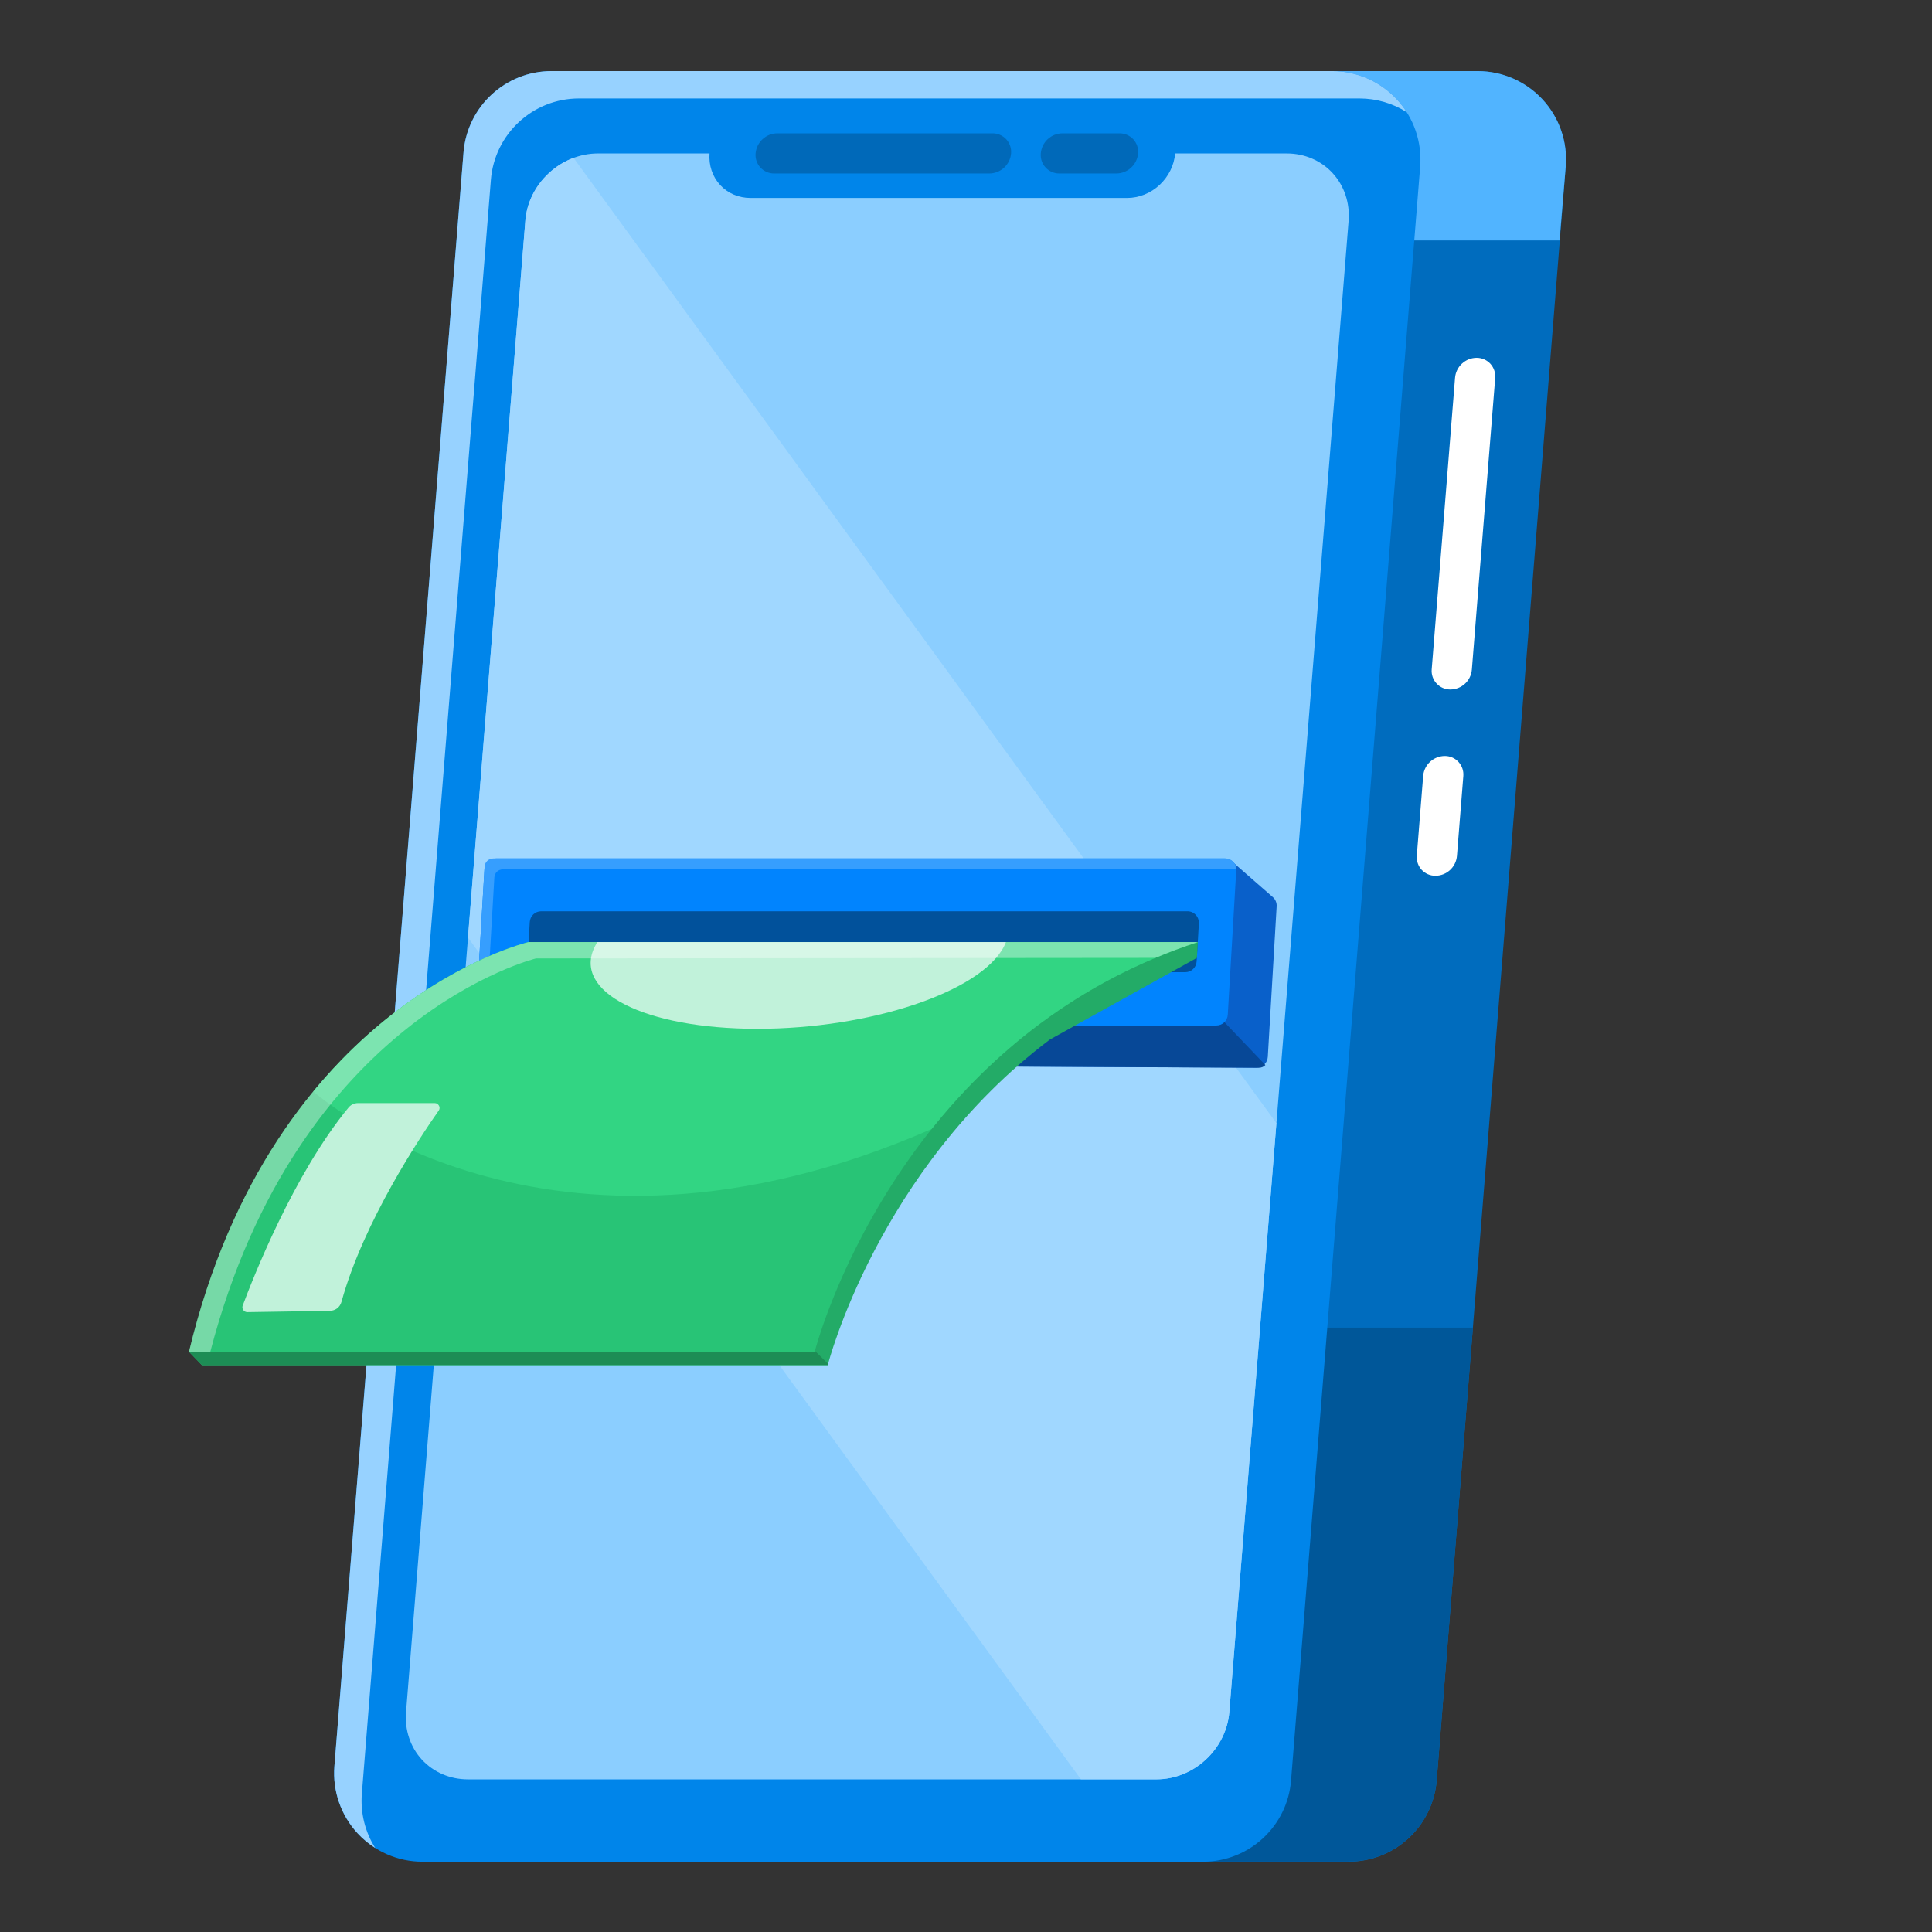 <svg width="24" height="24" viewBox="0 0 24 24" fill="none" xmlns="http://www.w3.org/2000/svg">
<rect x="0" y="0" width="24" height="24" fill="#333333" stroke="none"/>
<path fill-rule="evenodd" clip-rule="evenodd" d="M19.45 2.068C19.475 1.763 19.37 1.461 19.163 1.236C18.955 1.011 18.663 0.883 18.356 0.883C16.016 0.883 10.851 0.883 8.661 0.883C8.088 0.883 7.612 1.322 7.566 1.893C7.275 5.541 6.276 18.025 5.963 21.942C5.939 22.247 6.043 22.549 6.251 22.774C6.458 22.999 6.751 23.127 7.057 23.127C9.397 23.127 14.563 23.127 16.753 23.127C17.325 23.127 17.801 22.687 17.847 22.117C18.139 18.469 19.137 5.984 19.45 2.068Z" fill="#006CBE"/>
<path fill-rule="evenodd" clip-rule="evenodd" d="M14.113 0.883L14.241 2.987H19.373L19.45 2.068C19.475 1.763 19.371 1.461 19.163 1.236C18.955 1.011 18.663 0.883 18.356 0.883H14.113Z" fill="#51B4FF"/>
<path fill-rule="evenodd" clip-rule="evenodd" d="M18.297 16.492H13.064V23.125H16.753C17.325 23.125 17.801 22.686 17.847 22.115L18.297 16.492Z" fill="#005799"/>
<path fill-rule="evenodd" clip-rule="evenodd" d="M17.642 2.068C17.666 1.763 17.562 1.461 17.354 1.236C17.146 1.011 16.854 0.883 16.548 0.883C14.208 0.883 9.042 0.883 6.852 0.883C6.28 0.883 5.804 1.322 5.758 1.893C5.466 5.541 4.468 18.025 4.154 21.942C4.13 22.247 4.234 22.549 4.442 22.774C4.65 22.999 4.942 23.127 5.248 23.127C7.588 23.127 12.754 23.127 14.944 23.127C15.516 23.127 15.993 22.687 16.038 22.117C16.33 18.469 17.328 5.984 17.642 2.068Z" fill="#0085EA"/>
<path fill-rule="evenodd" clip-rule="evenodd" d="M4.661 22.956C4.535 22.757 4.476 22.521 4.495 22.282C4.808 18.366 5.807 5.881 6.098 2.233C6.144 1.663 6.62 1.223 7.192 1.223H16.888C17.098 1.223 17.301 1.283 17.475 1.393C17.44 1.338 17.399 1.285 17.354 1.236C17.146 1.011 16.854 0.883 16.548 0.883H6.852C6.28 0.883 5.804 1.322 5.758 1.893C5.466 5.541 4.468 18.025 4.154 21.942C4.13 22.247 4.234 22.549 4.442 22.774C4.508 22.845 4.581 22.906 4.661 22.956Z" fill="#97D2FF"/>
<path fill-rule="evenodd" clip-rule="evenodd" d="M12.56 1.904C12.565 1.84 12.543 1.777 12.5 1.73C12.456 1.683 12.395 1.656 12.331 1.656C11.739 1.656 10.253 1.656 9.658 1.656C9.516 1.656 9.398 1.765 9.386 1.907V1.907C9.381 1.971 9.403 2.034 9.446 2.081C9.49 2.128 9.551 2.155 9.615 2.155C10.207 2.155 11.693 2.155 12.288 2.155C12.43 2.155 12.549 2.046 12.56 1.904C12.56 1.904 12.56 1.904 12.56 1.904Z" fill="#0069B9"/>
<path fill-rule="evenodd" clip-rule="evenodd" d="M18.015 8.565C18.156 8.565 18.273 8.457 18.284 8.317C18.343 7.582 18.515 5.428 18.574 4.694C18.579 4.63 18.557 4.567 18.514 4.519C18.47 4.472 18.409 4.445 18.344 4.445H18.344C18.204 4.445 18.086 4.554 18.075 4.694C18.016 5.428 17.844 7.582 17.785 8.316C17.78 8.381 17.802 8.444 17.846 8.491C17.889 8.538 17.951 8.565 18.015 8.565C18.015 8.565 18.015 8.565 18.015 8.565Z" fill="white"/>
<path fill-rule="evenodd" clip-rule="evenodd" d="M17.83 10.879C17.971 10.879 18.088 10.771 18.099 10.63C18.121 10.355 18.156 9.914 18.178 9.639C18.183 9.575 18.161 9.512 18.118 9.465C18.074 9.417 18.013 9.391 17.949 9.391C17.949 9.391 17.949 9.391 17.949 9.391C17.808 9.391 17.691 9.499 17.679 9.639C17.657 9.914 17.622 10.355 17.6 10.63C17.595 10.694 17.617 10.758 17.66 10.805C17.704 10.852 17.765 10.879 17.83 10.879H17.83Z" fill="white"/>
<path fill-rule="evenodd" clip-rule="evenodd" d="M14.138 1.904C14.143 1.84 14.121 1.777 14.078 1.73C14.034 1.683 13.973 1.656 13.909 1.656C13.702 1.656 13.408 1.656 13.2 1.656C13.058 1.656 12.94 1.765 12.929 1.907V1.907C12.924 1.971 12.945 2.034 12.989 2.081C13.032 2.128 13.094 2.155 13.158 2.155C13.364 2.155 13.658 2.155 13.866 2.155C14.008 2.155 14.126 2.046 14.138 1.904C14.138 1.904 14.138 1.904 14.138 1.904Z" fill="#0069B9"/>
<path fill-rule="evenodd" clip-rule="evenodd" d="M8.814 1.906H7.428C7.206 1.906 6.987 1.994 6.818 2.151C6.648 2.308 6.543 2.52 6.526 2.742C6.263 6.021 5.306 17.989 5.044 21.268C5.026 21.49 5.097 21.702 5.241 21.859C5.386 22.016 5.591 22.104 5.813 22.104C7.734 22.104 12.447 22.104 14.368 22.104C14.59 22.104 14.81 22.016 14.979 21.859C15.148 21.702 15.253 21.49 15.271 21.268C15.533 17.989 16.49 6.021 16.753 2.742C16.77 2.52 16.699 2.308 16.555 2.151C16.411 1.994 16.206 1.906 15.984 1.906H14.598V1.906C14.586 2.053 14.516 2.193 14.405 2.297C14.293 2.401 14.148 2.459 14.001 2.459H9.323C9.176 2.459 9.04 2.401 8.945 2.297C8.85 2.193 8.803 2.053 8.814 1.906V1.906Z" fill="#8BCEFF"/>
<path fill-rule="evenodd" clip-rule="evenodd" d="M7.125 1.961C7.013 2.002 6.908 2.067 6.818 2.151C6.648 2.307 6.543 2.52 6.526 2.741L5.813 11.646L13.427 22.103H14.369C14.59 22.103 14.81 22.015 14.979 21.858C15.148 21.702 15.253 21.489 15.271 21.268L15.856 13.952L7.125 1.961Z" fill="#A0D7FF"/>
<path fill-rule="evenodd" clip-rule="evenodd" d="M15.859 11.259C15.862 11.215 15.844 11.172 15.81 11.143C15.669 11.019 15.289 10.688 15.289 10.688L6.523 11.189L5.939 12.667C5.939 12.667 6.303 13.045 6.428 13.175C6.455 13.203 6.492 13.219 6.53 13.219C7.267 13.223 14.522 13.258 15.606 13.263C15.682 13.263 15.745 13.204 15.749 13.129C15.773 12.729 15.841 11.557 15.859 11.259Z" fill="#0960CA"/>
<path fill-rule="evenodd" clip-rule="evenodd" d="M10.671 10.953L13.394 10.797L15.719 13.23C15.7 13.251 15.671 13.264 15.639 13.264C14.673 13.259 7.239 13.223 6.525 13.22C6.49 13.22 6.455 13.204 6.43 13.178C6.306 13.049 5.939 12.668 5.939 12.668L6.143 12.15C6.984 12.027 7.919 11.891 8.161 11.7C8.384 11.523 9.54 11.219 10.671 10.953Z" fill="#074897"/>
<path fill-rule="evenodd" clip-rule="evenodd" d="M15.357 10.815C15.36 10.776 15.346 10.737 15.319 10.709C15.292 10.68 15.254 10.664 15.215 10.664C14.104 10.664 7.212 10.664 6.161 10.664C6.085 10.664 6.023 10.723 6.018 10.798C5.997 11.168 5.936 12.199 5.913 12.588C5.911 12.627 5.925 12.665 5.952 12.694C5.979 12.722 6.016 12.739 6.056 12.739C7.167 12.739 14.059 12.739 15.11 12.739C15.186 12.739 15.248 12.68 15.252 12.604C15.274 12.235 15.335 11.204 15.357 10.815Z" fill="#0184FE"/>
<path fill-rule="evenodd" clip-rule="evenodd" d="M6.033 12.738C6.034 12.736 6.034 12.735 6.034 12.733C6.057 12.341 6.121 11.24 6.141 10.9C6.145 10.841 6.19 10.799 6.25 10.799C7.186 10.799 14.253 10.799 15.346 10.799C15.35 10.799 15.354 10.799 15.358 10.799C15.359 10.766 15.345 10.732 15.321 10.707C15.295 10.68 15.26 10.664 15.225 10.664C14.132 10.664 7.065 10.664 6.129 10.664C6.07 10.664 6.024 10.707 6.02 10.765C6 11.105 5.936 12.207 5.913 12.599C5.911 12.633 5.924 12.669 5.95 12.696C5.973 12.72 6.003 12.735 6.033 12.738Z" fill="#369EFE"/>
<path fill-rule="evenodd" clip-rule="evenodd" d="M14.893 11.471C14.895 11.432 14.881 11.394 14.854 11.365C14.828 11.336 14.79 11.32 14.751 11.32C13.717 11.32 7.701 11.32 6.723 11.32C6.647 11.32 6.585 11.379 6.581 11.455C6.573 11.587 6.561 11.788 6.553 11.926C6.551 11.965 6.565 12.004 6.592 12.032C6.619 12.061 6.656 12.077 6.695 12.077H14.723C14.799 12.077 14.861 12.018 14.865 11.943C14.873 11.81 14.885 11.609 14.893 11.471Z" fill="#01519B"/>
<path fill-rule="evenodd" clip-rule="evenodd" d="M2.509 16.96L2.347 16.793L2.575 16.701C3.679 12.587 6.728 11.871 6.728 11.871L14.88 11.703L14.868 11.899L13.041 12.914C10.898 14.533 10.282 16.96 10.282 16.96H2.509Z" fill="#23AB67"/>
<path fill-rule="evenodd" clip-rule="evenodd" d="M2.975 15.523C5.417 15.723 9.891 16.554 9.891 16.554L10.286 16.941C10.284 16.951 10.282 16.955 10.282 16.955H2.509L2.347 16.788L2.575 16.695C2.69 16.269 2.825 15.879 2.975 15.523Z" fill="#1D8D55"/>
<path fill-rule="evenodd" clip-rule="evenodd" d="M6.566 11.703C6.566 11.703 3.39 12.449 2.347 16.793H10.12C10.12 16.793 11.098 12.938 14.88 11.703H6.566Z" fill="#28C476"/>
<path fill-rule="evenodd" clip-rule="evenodd" d="M3.892 13.558C5.145 12.037 6.566 11.703 6.566 11.703H14.88C13.368 12.196 12.305 13.108 11.573 14.025C6.755 16.131 3.899 13.564 3.892 13.558Z" fill="#32D583"/>
<path fill-rule="evenodd" clip-rule="evenodd" d="M12.496 11.703C12.49 11.72 12.482 11.738 12.473 11.755C12.184 12.321 10.812 12.78 9.409 12.78C8.007 12.78 7.102 12.321 7.391 11.755C7.4 11.738 7.41 11.72 7.421 11.703H12.496Z" fill="#C1F2DA"/>
<path fill-rule="evenodd" clip-rule="evenodd" d="M3.072 16.3C3.053 16.3 3.035 16.291 3.023 16.275C3.011 16.259 3.008 16.239 3.014 16.221C3.138 15.889 3.647 14.585 4.331 13.757C4.359 13.723 4.402 13.703 4.448 13.703C4.641 13.703 5.166 13.703 5.401 13.703C5.422 13.703 5.442 13.715 5.453 13.735C5.464 13.754 5.463 13.777 5.451 13.794C5.232 14.106 4.518 15.169 4.242 16.172C4.224 16.238 4.166 16.283 4.097 16.284C3.852 16.288 3.288 16.296 3.072 16.3Z" fill="#C1F2DA"/>
<path fill-rule="evenodd" clip-rule="evenodd" d="M2.612 16.793C3.701 12.622 6.658 11.906 6.658 11.906L14.353 11.899C14.522 11.828 14.698 11.762 14.88 11.703H6.566C6.566 11.703 3.39 12.449 2.347 16.793H2.612Z" fill="white" fill-opacity="0.36"/>
</svg>
